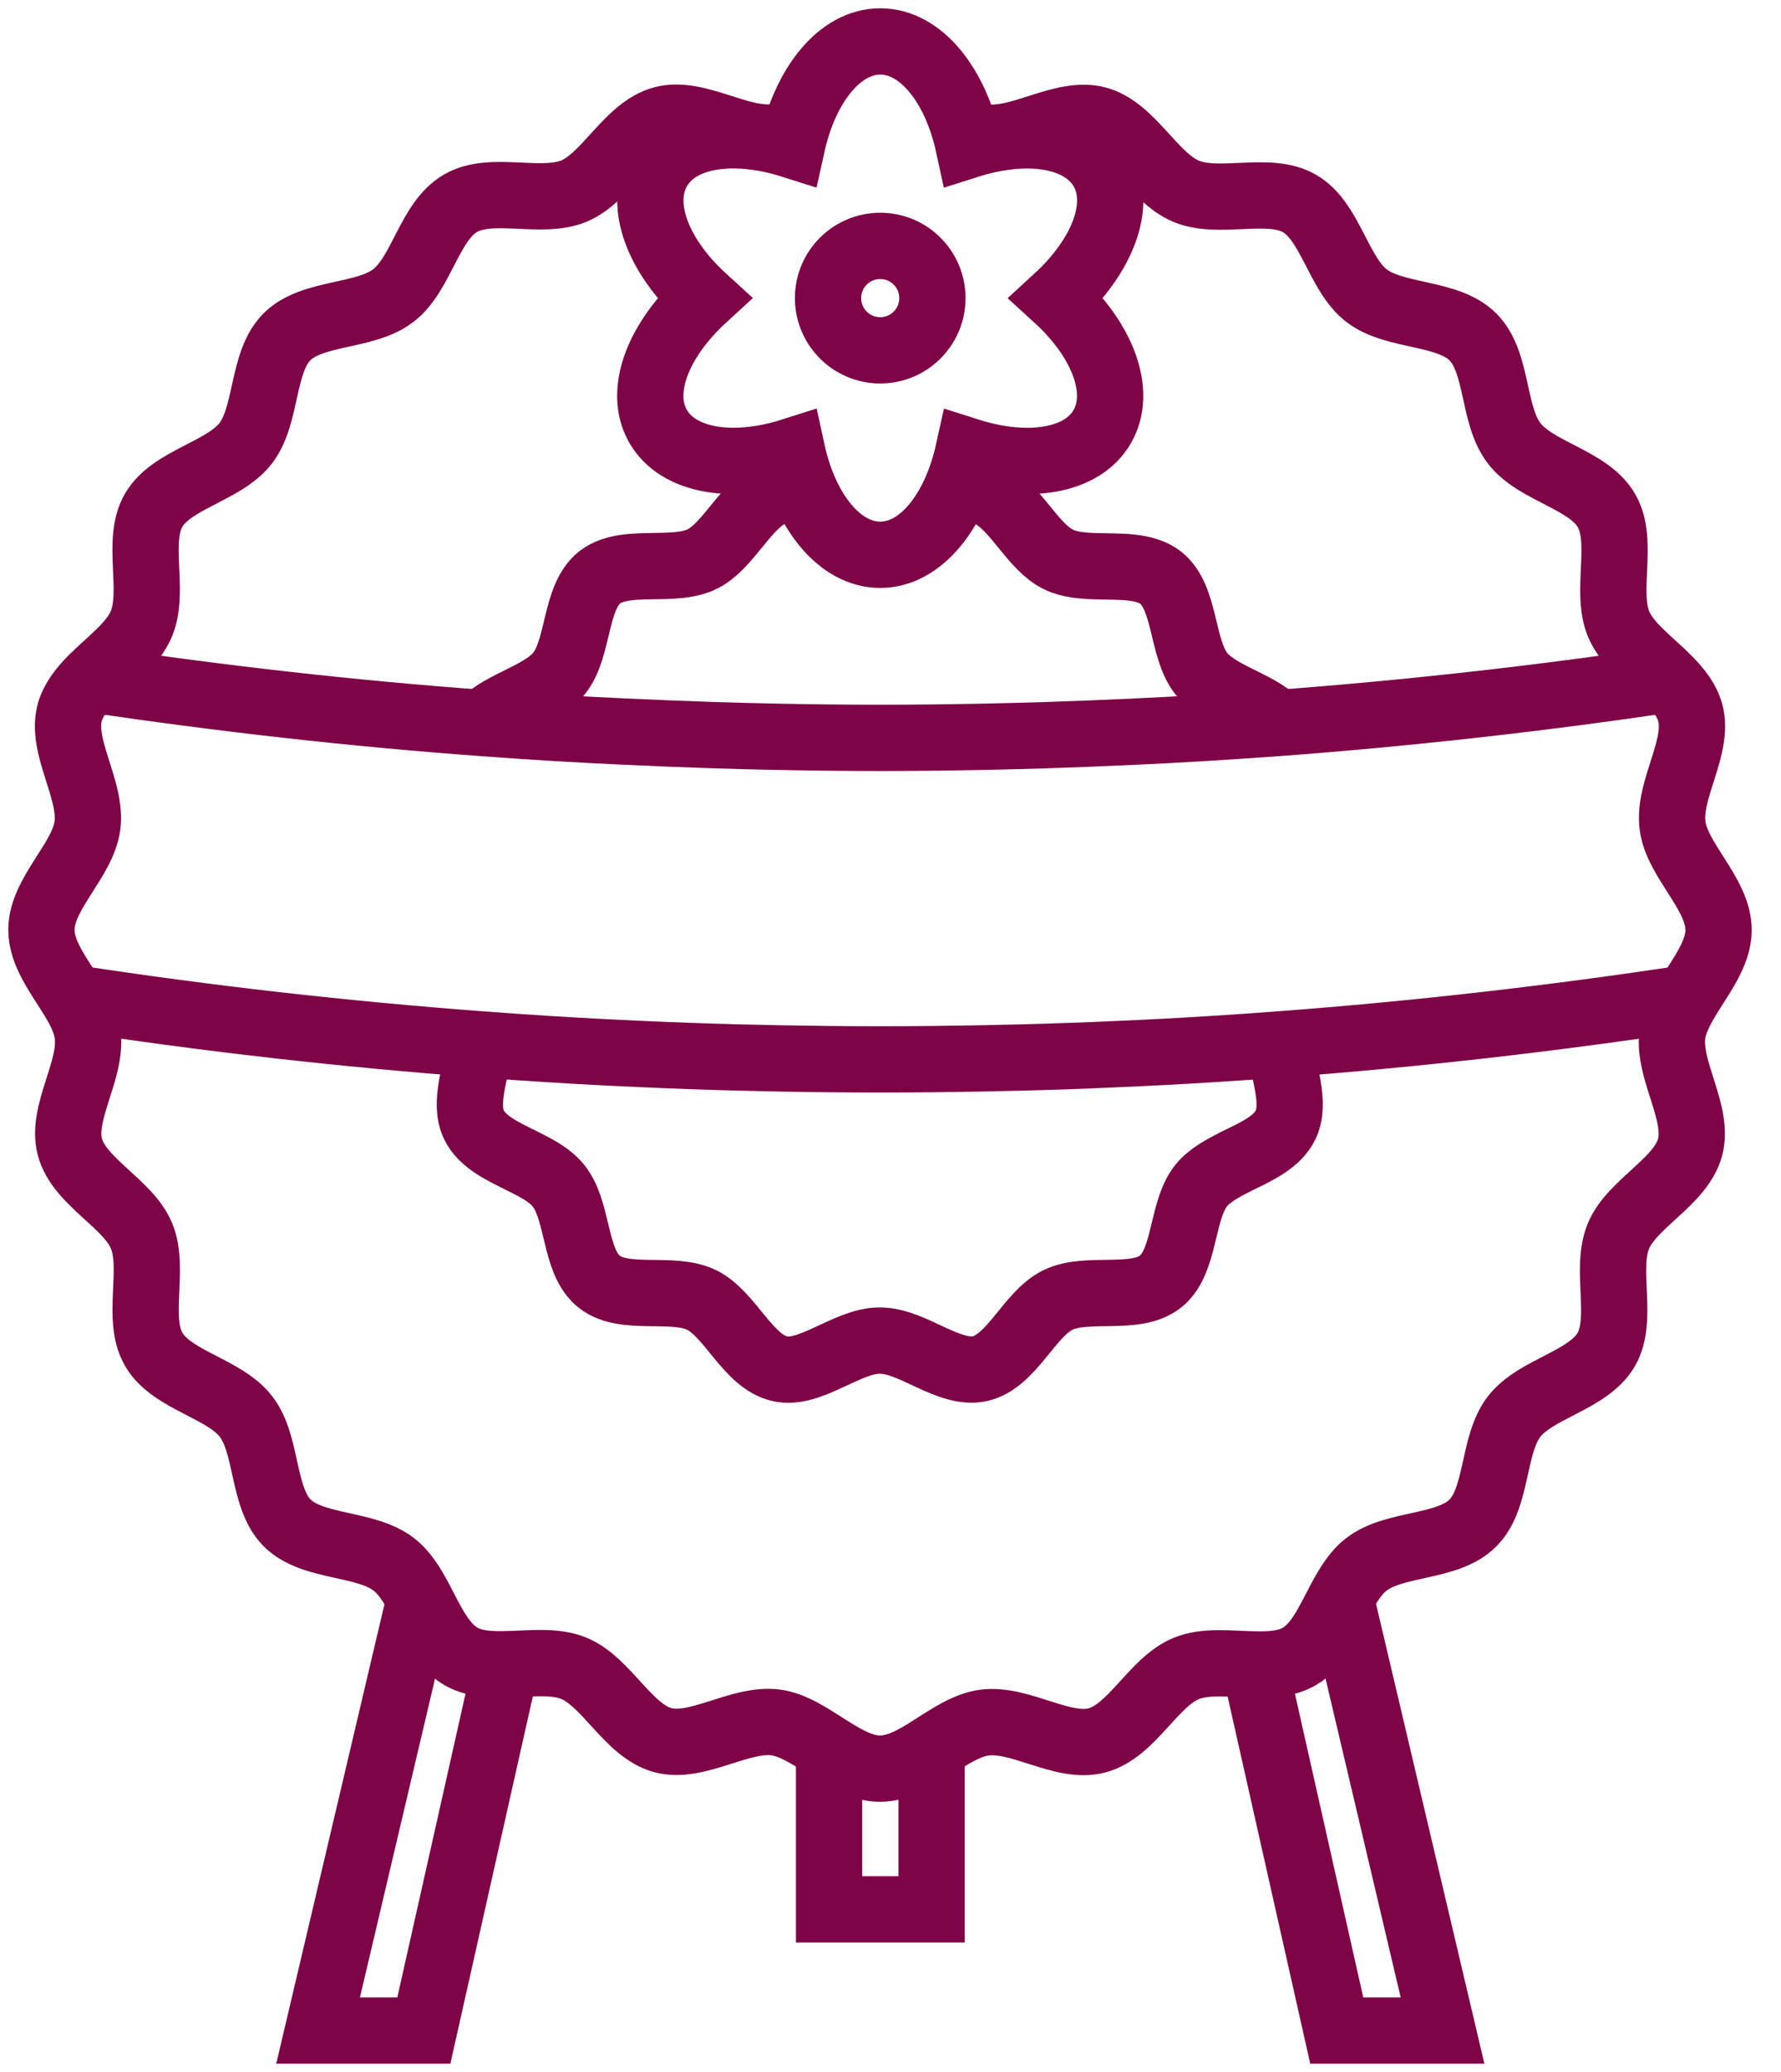 <svg width="43" height="50" viewBox="0 0 43 50" fill="none" xmlns="http://www.w3.org/2000/svg">
<path d="M23.3 3.169C23.454 3.241 23.612 3.294 23.771 3.313C24.637 3.424 25.666 2.664 26.493 2.885C27.33 3.111 27.844 4.285 28.638 4.616C29.441 4.948 30.634 4.482 31.374 4.91C32.124 5.343 32.312 6.612 32.995 7.136C33.678 7.66 34.957 7.521 35.563 8.132C36.174 8.743 36.029 10.017 36.559 10.7C37.083 11.383 38.352 11.57 38.785 12.32C39.218 13.061 38.751 14.259 39.078 15.057C39.29 15.567 39.853 15.961 40.285 16.399C40.526 16.644 40.728 16.899 40.81 17.202C41.031 18.029 40.266 19.058 40.382 19.924C40.492 20.77 41.493 21.568 41.493 22.444C41.493 23.011 41.065 23.55 40.738 24.093C40.564 24.382 40.415 24.67 40.377 24.964C40.266 25.829 41.026 26.858 40.805 27.686C40.579 28.522 39.405 29.037 39.074 29.83C38.742 30.634 39.208 31.826 38.78 32.567C38.347 33.317 37.078 33.505 36.554 34.188C36.029 34.87 36.169 36.15 35.558 36.755C34.947 37.366 33.673 37.222 32.99 37.751C32.73 37.948 32.543 38.261 32.365 38.588C32.081 39.122 31.831 39.708 31.369 39.973C31.062 40.151 30.682 40.175 30.283 40.165C29.71 40.156 29.104 40.069 28.633 40.266C27.844 40.593 27.33 41.771 26.488 41.997C25.661 42.219 24.632 41.454 23.766 41.569C23.333 41.627 22.915 41.916 22.487 42.185C22.083 42.445 21.674 42.68 21.246 42.68C20.818 42.68 20.414 42.44 20.006 42.185C19.582 41.916 19.159 41.622 18.726 41.565C17.861 41.454 16.831 42.214 16.004 41.993C15.168 41.767 14.653 40.593 13.86 40.261C13.388 40.064 12.782 40.151 12.21 40.16C11.811 40.17 11.426 40.146 11.123 39.968C10.662 39.699 10.411 39.117 10.128 38.583C9.95 38.251 9.762 37.943 9.502 37.746C8.82 37.222 7.545 37.361 6.934 36.751C6.324 36.14 6.468 34.865 5.939 34.183C5.415 33.5 4.145 33.312 3.712 32.562C3.28 31.821 3.746 30.624 3.419 29.826C3.092 29.037 1.914 28.522 1.688 27.681C1.466 26.854 2.231 25.824 2.116 24.959C2.077 24.666 1.933 24.377 1.755 24.088C1.428 23.55 1 23.011 1 22.439C1 21.564 2 20.765 2.111 19.919C2.222 19.053 1.462 18.024 1.683 17.197C1.765 16.899 1.967 16.639 2.207 16.394C2.64 15.956 3.203 15.562 3.414 15.052C3.746 14.249 3.28 13.056 3.708 12.316C4.14 11.566 5.41 11.378 5.934 10.695C6.458 10.012 6.319 8.733 6.93 8.127C7.54 7.516 8.815 7.66 9.498 7.131C10.181 6.607 10.368 5.338 11.118 4.905C11.864 4.472 13.056 4.939 13.855 4.612C14.643 4.285 15.158 3.106 16 2.88C16.827 2.659 17.856 3.424 18.721 3.308C18.88 3.289 19.039 3.236 19.193 3.164" stroke="#7E0447" stroke-width="1.6"/>
<path d="M30.903 25.199C30.98 25.863 31.297 26.613 31.037 27.147C30.84 27.556 30.35 27.782 29.873 28.012C29.532 28.186 29.2 28.359 28.998 28.614C28.561 29.162 28.614 30.22 28.171 30.773C28.128 30.831 28.075 30.884 28.017 30.927C27.411 31.408 26.252 31.028 25.545 31.369C24.853 31.701 24.43 32.855 23.66 33.028C23.29 33.11 22.891 32.947 22.482 32.759C22.068 32.567 21.645 32.35 21.241 32.35C20.837 32.35 20.419 32.567 20 32.759C19.592 32.947 19.192 33.115 18.822 33.028C18.058 32.855 17.63 31.706 16.937 31.369C16.23 31.028 15.071 31.413 14.465 30.927C14.408 30.884 14.359 30.831 14.311 30.773C13.874 30.22 13.927 29.162 13.484 28.614C13.282 28.359 12.95 28.186 12.609 28.017C12.138 27.782 11.642 27.556 11.445 27.147C11.185 26.613 11.503 25.863 11.58 25.199" stroke="#7E0447" stroke-width="1.6"/>
<path d="M23.056 11.886C23.267 11.823 23.474 11.799 23.671 11.842C23.767 11.861 23.864 11.9 23.95 11.953C24.551 12.294 24.95 13.208 25.556 13.501C25.821 13.631 26.153 13.655 26.494 13.665C27.057 13.679 27.648 13.646 28.028 13.944C28.634 14.43 28.524 15.651 29.005 16.257C29.418 16.776 30.37 16.964 30.846 17.454" stroke="#7E0447" stroke-width="1.6"/>
<path d="M11.657 17.447C12.133 16.961 13.085 16.769 13.499 16.249C13.985 15.643 13.869 14.422 14.475 13.936C14.851 13.638 15.447 13.671 16.009 13.657C16.351 13.648 16.683 13.623 16.947 13.494C17.548 13.205 17.952 12.291 18.553 11.945C18.64 11.892 18.731 11.858 18.832 11.834C19.03 11.791 19.236 11.815 19.448 11.878" stroke="#7E0447" stroke-width="1.6"/>
<path d="M22.493 42.176V46.076H20.017V42.176" stroke="#7E0447" stroke-width="1.6"/>
<path d="M12.22 40.156L10.233 49H7.68L10.137 38.574" stroke="#7E0447" stroke-width="1.6"/>
<path d="M30.283 40.156L32.274 49H34.828L32.37 38.574" stroke="#7E0447" stroke-width="1.6"/>
<path d="M2.223 16.395C5.358 16.861 8.503 17.217 11.658 17.448C12.793 17.534 13.933 17.602 15.068 17.654C15.794 17.688 16.525 17.717 17.251 17.741C18.17 17.77 19.088 17.789 20.012 17.799C20.839 17.808 21.666 17.808 22.488 17.799C23.407 17.789 24.325 17.77 25.249 17.741C25.98 17.717 26.706 17.688 27.432 17.654C28.572 17.602 29.707 17.529 30.842 17.448C33.996 17.212 37.142 16.861 40.277 16.395" stroke="#7E0447" stroke-width="1.6"/>
<path d="M1.771 24.086C5.036 24.586 8.316 24.956 11.6 25.202C12.153 25.245 12.711 25.283 13.264 25.317C14.019 25.365 14.774 25.404 15.529 25.437C17.025 25.505 18.521 25.543 20.016 25.558C20.843 25.567 21.671 25.567 22.493 25.558C23.988 25.543 25.484 25.505 26.98 25.437C27.735 25.404 28.49 25.365 29.245 25.317C29.798 25.283 30.356 25.245 30.909 25.202C34.193 24.956 37.473 24.581 40.739 24.086" stroke="#7E0447" stroke-width="1.6"/>
<path d="M16.992 7.194C15.89 6.189 15.405 4.948 15.89 4.097C16.376 3.246 17.699 3.049 19.122 3.501C19.444 2.044 20.276 1 21.253 1C22.229 1 23.066 2.044 23.383 3.501C24.806 3.049 26.124 3.251 26.615 4.097C27.105 4.943 26.615 6.184 25.513 7.194C26.615 8.199 27.1 9.44 26.615 10.291C26.129 11.142 24.806 11.34 23.383 10.887C23.061 12.345 22.229 13.388 21.253 13.388C20.271 13.388 19.439 12.345 19.122 10.887C17.699 11.34 16.381 11.138 15.89 10.291C15.4 9.445 15.89 8.204 16.992 7.194Z" stroke="#7E0447" stroke-width="1.6"/>
<path d="M21.252 8.454C21.948 8.454 22.512 7.889 22.512 7.194C22.512 6.498 21.948 5.934 21.252 5.934C20.556 5.934 19.992 6.498 19.992 7.194C19.992 7.889 20.556 8.454 21.252 8.454Z" stroke="#7E0447" stroke-width="1.6"/>
</svg>
